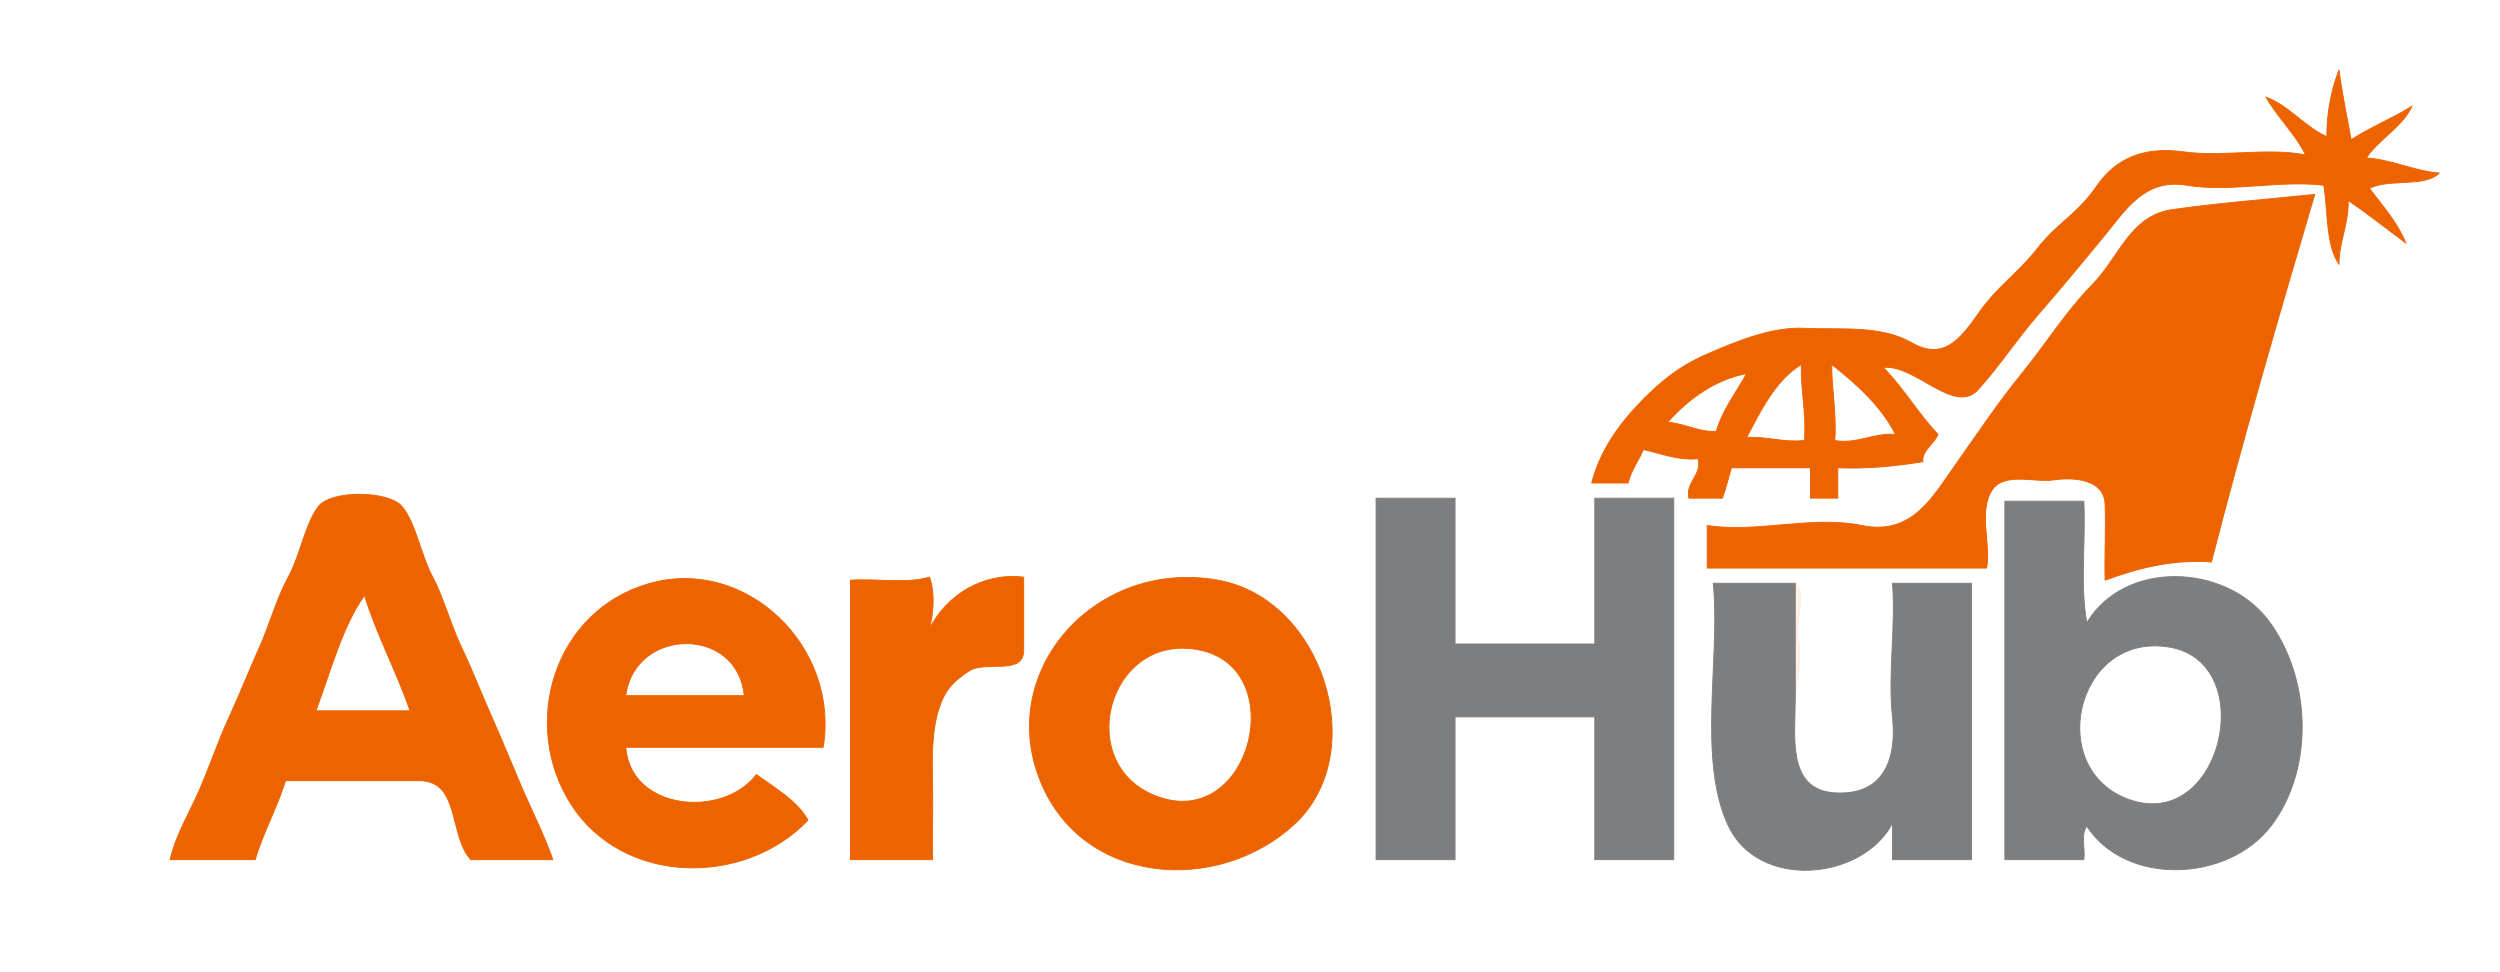 <svg xmlns="http://www.w3.org/2000/svg" xmlns:v="https://svgstorm.com"
viewBox = "0 0 823 320"
width="823"
height="320">
<g fill="None" fill-opacity="0.0" stroke="#7D7E80" stroke-opacity="0.00" stroke-width="0.3"><path d="
M 0.00 320.00 
L 823.00 320.00
L 823.00 0.00
L 0.00 0.00
L 0.00 320.00
M 770.00 23.00 
C 770.99 30.74 772.61 38.33 774.00 46.00
C 780.41 41.86 787.66 38.91 794.00 35.00
C 791.00 41.70 783.11 45.82 779.00 52.00
C 787.29 52.53 794.74 56.27 803.00 57.00
C 798.09 61.78 786.47 58.68 780.00 62.00
C 784.26 67.61 789.38 73.43 792.00 80.00
C 785.60 75.33 779.55 70.36 773.00 66.00
C 773.34 73.33 769.95 79.71 770.00 87.00
C 765.66 80.91 766.37 69.44 765.00 61.00
C 750.66 59.21 734.12 63.38 720.00 61.00 C 705.88 58.62 699.83 69.07 692.25 78.25 C 684.67 87.43 678.82 94.53 671.25 103.25 C 663.67 111.97 658.99 119.55 651.23 128.23 C 643.47 136.91 630.27 119.69 620.00 121.00
C 626.77 127.87 631.57 136.28 638.00 143.00
C 636.68 146.25 632.71 148.20 633.00 152.00
C 623.90 153.49 614.59 154.38 605.00 154.00
C 605.00 157.33 605.00 160.67 605.00 164.00
C 602.00 164.00 599.00 164.00 596.00 164.00
C 596.00 160.67 596.00 157.33 596.00 154.00
C 587.33 154.00 578.67 154.00 570.00 154.00
C 568.97 157.31 568.26 160.74 567.00 164.00
C 563.33 164.00 559.67 164.00 556.00 164.00
C 554.69 158.92 560.48 156.20 559.00 151.00
C 552.56 151.70 546.96 149.28 541.00 148.00
C 539.42 151.73 536.87 155.04 536.00 159.00
C 532.00 159.00 528.00 159.00 524.00 159.00
C 526.36 149.58 531.89 141.07 538.75 133.75 C 545.61 126.43 552.39 120.72 561.70 116.70 C 571.00 112.67 583.08 107.50 594.07 108.07 C 605.07 108.64 619.01 106.91 629.22 112.78 C 639.43 118.65 644.94 112.31 651.25 103.25 C 657.55 94.19 664.05 90.33 670.75 81.75 C 677.45 73.17 683.64 70.81 690.25 61.25 C 696.85 51.69 706.29 48.23 719.00 50.00 C 731.71 51.77 746.39 48.52 759.00 51.00
C 755.74 44.22 749.72 38.69 746.00 32.00
C 753.43 34.66 758.85 41.89 766.00 45.00
C 765.93 37.40 767.45 29.55 770.00 23.00
M 762.00 64.00 
C 750.15 104.13 738.41 144.44 728.00 185.00
C 715.57 184.09 704.04 186.90 693.00 191.00
C 692.80 182.63 693.27 174.39 693.00 166.00 C 692.73 157.61 682.46 157.03 676.00 158.00 C 669.54 158.97 658.95 154.93 655.25 162.25 C 651.55 169.57 655.43 179.08 654.00 187.00
C 623.33 187.00 592.67 187.00 562.00 187.00
C 562.00 182.33 562.00 177.67 562.00 173.00
C 578.76 175.54 596.32 169.61 613.00 173.00 C 629.68 176.39 636.36 163.38 644.25 152.25 C 652.14 141.12 657.60 132.79 665.75 122.75 C 673.90 112.72 679.81 102.88 688.75 93.75 C 697.69 84.62 701.18 71.07 715.02 69.02 C 728.86 66.98 747.59 65.49 762.00 64.00
M 182.00 283.00 
C 173.00 283.00 164.00 283.00 155.00 283.00
C 147.68 275.17 151.59 256.97 138.00 257.00 C 124.41 257.03 107.86 256.98 94.00 257.00
C 91.26 265.85 86.65 274.09 84.00 283.00
C 74.67 283.00 65.33 283.00 56.00 283.00
C 57.84 274.88 62.46 267.40 65.77 259.77 C 69.08 252.15 71.86 243.79 75.32 236.32 C 78.78 228.85 81.99 220.64 85.31 213.31 C 88.62 205.97 91.19 196.65 94.92 189.92 C 98.66 183.20 100.56 172.25 104.77 166.77 C 108.99 161.29 127.79 161.45 132.30 166.70 C 136.81 171.94 138.68 183.00 142.31 189.69 C 145.93 196.39 148.44 205.82 151.93 213.07 C 155.41 220.33 158.56 228.55 161.92 236.08 C 165.29 243.60 168.48 251.56 171.78 259.22 C 175.08 266.88 179.23 275.00 182.00 283.00
M 479.00 164.00 
C 479.00 180.00 479.00 196.00 479.00 212.00
C 494.33 212.00 509.67 212.00 525.00 212.00
C 525.00 196.00 525.00 180.00 525.00 164.00
C 533.67 164.00 542.33 164.00 551.00 164.00
C 551.00 203.67 551.00 243.33 551.00 283.00
C 542.33 283.00 533.67 283.00 525.00 283.00
C 525.00 267.33 525.00 251.67 525.00 236.00
C 509.67 236.00 494.33 236.00 479.00 236.00
C 479.00 251.67 479.00 267.33 479.00 283.00
C 470.33 283.00 461.67 283.00 453.00 283.00
C 453.00 243.33 453.00 203.67 453.00 164.00
C 461.67 164.00 470.33 164.00 479.00 164.00
M 686.00 165.00 
C 686.67 178.17 684.67 192.66 687.00 205.00
C 699.45 184.19 732.67 185.56 746.75 204.25 C 760.83 222.93 761.98 252.98 747.75 271.75 C 733.51 290.51 699.84 291.76 687.00 272.00
C 684.84 274.76 686.55 279.49 686.00 283.00
C 677.33 283.00 668.67 283.00 660.00 283.00
C 660.00 243.67 660.00 204.33 660.00 165.00
C 668.67 165.00 677.33 165.00 686.00 165.00
M 271.00 246.00 
C 249.33 246.00 227.67 246.00 206.00 246.00
C 207.57 266.80 237.83 269.58 249.00 255.00
C 254.94 259.29 262.51 263.65 266.00 270.00
C 244.93 292.03 205.07 291.39 188.08 264.92 C 171.08 238.46 182.32 200.81 214.02 192.02 C 245.73 183.24 276.44 212.90 271.00 246.00
M 306.00 190.00 
C 307.85 195.20 307.30 201.76 306.00 207.00
C 311.60 195.75 323.87 188.36 337.00 190.00
C 337.01 198.43 336.98 205.42 337.00 214.00 C 337.02 222.58 324.57 217.27 318.93 220.93 C 313.28 224.59 310.60 227.83 308.68 234.68 C 306.75 241.53 306.83 250.20 307.00 258.00 C 307.17 265.80 306.87 275.07 307.00 283.00
C 298.00 283.00 289.00 283.00 280.00 283.00
C 280.00 252.33 280.00 221.67 280.00 191.00
C 288.59 190.38 297.85 192.27 306.00 190.00
M 401.00 191.00 
C 435.65 197.21 451.32 247.84 426.23 271.23 C 401.14 294.62 355.57 291.83 342.03 255.98 C 328.48 220.12 361.00 183.83 401.00 191.00
M 591.00 230.00 
C 591.00 242.29 588.13 260.00 604.00 261.00 C 619.87 262.00 624.53 250.29 623.00 236.00 C 621.47 221.71 624.15 206.38 623.00 192.00
C 631.67 192.00 640.33 192.00 649.00 192.00
C 649.00 222.33 649.00 252.67 649.00 283.00
C 640.33 283.00 631.67 283.00 623.00 283.00
C 623.00 279.00 623.00 275.00 623.00 271.00
C 613.21 289.79 578.56 293.35 568.70 271.30 C 558.83 249.25 566.41 216.59 564.00 192.00
C 573.00 192.00 582.00 192.00 591.00 192.00
C 594.94 194.76 590.68 206.19 592.00 211.00 C 593.32 215.81 591.42 225.64 591.00 230.00 Z"/>
</g>
<g fill="None" fill-opacity="0.0" stroke="#ED6300" stroke-opacity="1.00" stroke-width="0.3"><path d="
M 770.00 23.00 
C 767.45 29.55 765.93 37.40 766.00 45.00
C 758.85 41.89 753.43 34.66 746.00 32.00
C 749.72 38.69 755.74 44.22 759.00 51.00
C 746.39 48.52 731.71 51.77 719.00 50.00 C 706.29 48.23 696.85 51.69 690.25 61.25 C 683.64 70.81 677.45 73.17 670.75 81.75 C 664.05 90.33 657.55 94.19 651.25 103.25 C 644.94 112.31 639.43 118.65 629.22 112.78 C 619.01 106.91 605.07 108.64 594.07 108.07 C 583.08 107.50 571.00 112.67 561.70 116.70 C 552.39 120.72 545.61 126.43 538.75 133.75 C 531.89 141.07 526.36 149.58 524.00 159.00
C 528.00 159.00 532.00 159.00 536.00 159.00
C 536.87 155.04 539.42 151.73 541.00 148.00
C 546.96 149.28 552.56 151.70 559.00 151.00
C 560.48 156.20 554.69 158.92 556.00 164.00
C 559.67 164.00 563.33 164.00 567.00 164.00
C 568.26 160.74 568.97 157.31 570.00 154.00
C 578.67 154.00 587.33 154.00 596.00 154.00
C 596.00 157.33 596.00 160.67 596.00 164.00
C 599.00 164.00 602.00 164.00 605.00 164.00
C 605.00 160.67 605.00 157.33 605.00 154.00
C 614.59 154.38 623.90 153.49 633.00 152.00
C 632.71 148.20 636.68 146.25 638.00 143.00
C 631.57 136.28 626.77 127.87 620.00 121.00
C 630.27 119.69 643.47 136.91 651.23 128.23 C 658.99 119.55 663.67 111.97 671.25 103.25 C 678.82 94.53 684.67 87.43 692.25 78.25 C 699.83 69.07 705.88 58.62 720.00 61.00 C 734.12 63.38 750.66 59.21 765.00 61.00
C 766.37 69.44 765.66 80.91 770.00 87.00
C 769.95 79.71 773.34 73.33 773.00 66.00
C 779.55 70.36 785.60 75.33 792.00 80.00
C 789.38 73.43 784.26 67.61 780.00 62.00
C 786.47 58.68 798.09 61.78 803.00 57.00
C 794.74 56.27 787.29 52.53 779.00 52.00
C 783.11 45.82 791.00 41.70 794.00 35.00
C 787.66 38.91 780.41 41.86 774.00 46.00
C 772.61 38.33 770.99 30.74 770.00 23.00
M 593.00 120.00 
C 592.74 128.47 594.75 136.39 594.00 145.00
C 587.39 145.76 581.53 143.63 575.00 144.00
C 579.59 135.36 584.49 125.09 593.00 120.00
M 624.00 143.00 
C 617.02 142.39 611.19 146.33 604.00 145.00
C 604.69 136.40 602.99 128.44 603.00 120.00
C 611.21 126.38 619.40 133.88 624.00 143.00
M 575.00 123.00 
C 571.48 129.25 566.99 135.06 565.00 142.00
C 559.33 142.32 554.52 139.41 549.00 139.00
C 555.85 131.24 564.87 124.83 575.00 123.00 Z"/>
</g>
<g fill="None" fill-opacity="0.0" stroke="#ED6300" stroke-opacity="1.00" stroke-width="0.3"><path d="
M 762.00 64.00 
C 747.59 65.49 728.86 66.98 715.02 69.02 C 701.18 71.07 697.69 84.62 688.75 93.75 C 679.81 102.88 673.90 112.72 665.75 122.75 C 657.60 132.79 652.14 141.12 644.25 152.25 C 636.36 163.38 629.68 176.39 613.00 173.00 C 596.32 169.61 578.76 175.54 562.00 173.00
C 562.00 177.67 562.00 182.33 562.00 187.00
C 592.67 187.00 623.33 187.00 654.00 187.00
C 655.43 179.08 651.55 169.57 655.25 162.25 C 658.95 154.93 669.54 158.97 676.00 158.00 C 682.46 157.03 692.73 157.61 693.00 166.00 C 693.27 174.39 692.80 182.63 693.00 191.00
C 704.04 186.90 715.57 184.09 728.00 185.00
C 738.41 144.44 750.15 104.13 762.00 64.00 Z"/>
</g>
<g fill="None" fill-opacity="0.0" stroke="#7D7E80" stroke-opacity="0.00" stroke-width="0.3"><path d="
M 593.00 120.00 
C 584.49 125.09 579.59 135.36 575.00 144.00
C 581.53 143.63 587.39 145.76 594.00 145.00
C 594.75 136.39 592.74 128.47 593.00 120.00 Z"/>
</g>
<g fill="None" fill-opacity="0.0" stroke="#7D7E80" stroke-opacity="0.00" stroke-width="0.3"><path d="
M 624.00 143.00 
C 619.40 133.88 611.21 126.38 603.00 120.00
C 602.99 128.44 604.69 136.40 604.00 145.00
C 611.19 146.33 617.02 142.39 624.00 143.00 Z"/>
</g>
<g fill="None" fill-opacity="0.0" stroke="#7D7E80" stroke-opacity="0.00" stroke-width="0.3"><path d="
M 575.00 123.00 
C 564.87 124.83 555.85 131.24 549.00 139.00
C 554.52 139.41 559.33 142.32 565.00 142.00
C 566.99 135.06 571.48 129.25 575.00 123.00 Z"/>
</g>
<g fill="None" fill-opacity="0.0" stroke="#ED6300" stroke-opacity="1.00" stroke-width="0.3"><path d="
M 182.00 283.00 
C 179.23 275.00 175.08 266.88 171.78 259.22 C 168.48 251.56 165.29 243.60 161.92 236.08 C 158.56 228.55 155.41 220.33 151.93 213.07 C 148.44 205.82 145.93 196.39 142.31 189.69 C 138.68 183.00 136.81 171.94 132.30 166.70 C 127.79 161.45 108.99 161.29 104.77 166.77 C 100.56 172.25 98.66 183.20 94.92 189.92 C 91.19 196.65 88.62 205.97 85.31 213.31 C 81.99 220.64 78.78 228.85 75.32 236.32 C 71.86 243.79 69.08 252.15 65.77 259.77 C 62.46 267.40 57.84 274.88 56.00 283.00
C 65.33 283.00 74.67 283.00 84.00 283.00
C 86.65 274.09 91.26 265.85 94.00 257.00
C 107.86 256.98 124.41 257.03 138.00 257.00 C 151.59 256.97 147.68 275.17 155.00 283.00
C 164.00 283.00 173.00 283.00 182.00 283.00
M 120.00 196.00 
C 123.99 209.00 130.55 221.14 135.00 234.00
C 124.67 234.00 114.33 234.00 104.00 234.00
C 108.73 221.47 112.64 206.28 120.00 196.00 Z"/>
</g>
<g fill="None" fill-opacity="0.0" stroke="#7D7E80" stroke-opacity="1.00" stroke-width="0.3"><path d="
M 479.00 164.00 
C 470.33 164.00 461.67 164.00 453.00 164.00
C 453.00 203.67 453.00 243.33 453.00 283.00
C 461.67 283.00 470.33 283.00 479.00 283.00
C 479.00 267.33 479.00 251.67 479.00 236.00
C 494.33 236.00 509.67 236.00 525.00 236.00
C 525.00 251.67 525.00 267.33 525.00 283.00
C 533.67 283.00 542.33 283.00 551.00 283.00
C 551.00 243.33 551.00 203.67 551.00 164.00
C 542.33 164.00 533.67 164.00 525.00 164.00
C 525.00 180.00 525.00 196.00 525.00 212.00
C 509.67 212.00 494.33 212.00 479.00 212.00
C 479.00 196.00 479.00 180.00 479.00 164.00 Z"/>
</g>
<g fill="None" fill-opacity="0.0" stroke="#7D7E80" stroke-opacity="1.00" stroke-width="0.3"><path d="
M 686.00 165.00 
C 677.33 165.00 668.67 165.00 660.00 165.00
C 660.00 204.33 660.00 243.67 660.00 283.00
C 668.67 283.00 677.33 283.00 686.00 283.00
C 686.55 279.49 684.84 274.76 687.00 272.00
C 699.84 291.76 733.51 290.51 747.75 271.75 C 761.98 252.98 760.83 222.93 746.75 204.25 C 732.67 185.56 699.45 184.19 687.00 205.00
C 684.67 192.66 686.67 178.17 686.00 165.00
M 714.00 213.00 
C 743.71 217.82 731.90 272.42 702.33 263.67 C 672.76 254.92 682.77 207.93 714.00 213.00 Z"/>
</g>
<g fill="None" fill-opacity="0.0" stroke="#ED6300" stroke-opacity="1.00" stroke-width="0.3"><path d="
M 271.00 246.00 
C 276.44 212.90 245.73 183.24 214.02 192.02 C 182.32 200.81 171.08 238.46 188.08 264.92 C 205.07 291.39 244.93 292.03 266.00 270.00
C 262.51 263.65 254.94 259.29 249.00 255.00
C 237.83 269.58 207.57 266.80 206.00 246.00
C 227.67 246.00 249.33 246.00 271.00 246.00
M 245.00 229.00 
C 232.00 229.00 219.00 229.00 206.00 229.00
C 209.02 206.40 242.81 205.95 245.00 229.00 Z"/>
</g>
<g fill="None" fill-opacity="0.0" stroke="#ED6300" stroke-opacity="1.00" stroke-width="0.3"><path d="
M 306.00 190.00 
C 297.85 192.27 288.59 190.38 280.00 191.00
C 280.00 221.67 280.00 252.33 280.00 283.00
C 289.00 283.00 298.00 283.00 307.00 283.00
C 306.87 275.07 307.17 265.80 307.00 258.00 C 306.83 250.20 306.75 241.53 308.68 234.68 C 310.60 227.83 313.28 224.59 318.93 220.93 C 324.57 217.27 337.02 222.58 337.00 214.00 C 336.98 205.42 337.01 198.43 337.00 190.00
C 323.87 188.36 311.60 195.75 306.00 207.00
C 307.30 201.76 307.85 195.20 306.00 190.00 Z"/>
</g>
<g fill="None" fill-opacity="0.0" stroke="#ED6300" stroke-opacity="1.00" stroke-width="0.3"><path d="
M 401.00 191.00 
C 361.00 183.83 328.48 220.12 342.03 255.98 C 355.57 291.83 401.14 294.62 426.23 271.23 C 451.32 247.84 435.65 197.21 401.00 191.00
M 395.00 214.00 
C 424.58 220.13 412.12 272.02 382.33 262.67 C 352.54 253.32 364.25 207.63 395.00 214.00 Z"/>
</g>
<g fill="None" fill-opacity="0.0" stroke="#7D7E80" stroke-opacity="1.00" stroke-width="0.3"><path d="
M 591.00 230.00 
C 591.00 217.33 591.00 204.67 591.00 192.00
C 582.00 192.00 573.00 192.00 564.00 192.00
C 566.41 216.59 558.83 249.25 568.70 271.30 C 578.56 293.35 613.21 289.79 623.00 271.00
C 623.00 275.00 623.00 279.00 623.00 283.00
C 631.67 283.00 640.33 283.00 649.00 283.00
C 649.00 252.67 649.00 222.33 649.00 192.00
C 640.33 192.00 631.67 192.00 623.00 192.00
C 624.15 206.38 621.47 221.71 623.00 236.00 C 624.53 250.29 619.87 262.00 604.00 261.00 C 588.13 260.00 591.00 242.29 591.00 230.00 Z"/>
</g>
<g fill="None" fill-opacity="0.0" stroke="#ED6300" stroke-opacity="0.09" stroke-width="0.3"><path d="
M 591.00 230.00 
C 591.42 225.64 593.32 215.81 592.00 211.00 C 590.68 206.19 594.94 194.76 591.00 192.00
C 591.00 204.67 591.00 217.33 591.00 230.00 Z"/>
</g>
<g fill="None" fill-opacity="0.0" stroke="#7D7E80" stroke-opacity="0.00" stroke-width="0.3"><path d="
M 120.00 196.00 
C 112.64 206.28 108.73 221.47 104.00 234.00
C 114.33 234.00 124.67 234.00 135.00 234.00
C 130.55 221.14 123.99 209.00 120.00 196.00 Z"/>
</g>
<g fill="None" fill-opacity="0.0" stroke="#7D7E80" stroke-opacity="0.00" stroke-width="0.3"><path d="
M 245.00 229.00 
C 242.81 205.95 209.02 206.40 206.00 229.00
C 219.00 229.00 232.00 229.00 245.00 229.00 Z"/>
</g>
<g fill="None" fill-opacity="0.0" stroke="#7D7E80" stroke-opacity="0.00" stroke-width="0.3"><path d="
M 714.00 213.00 
C 682.77 207.93 672.76 254.92 702.33 263.67 C 731.90 272.42 743.71 217.82 714.00 213.00 Z"/>
</g>
<g fill="None" fill-opacity="0.0" stroke="#7D7E80" stroke-opacity="0.00" stroke-width="0.3"><path d="
M 395.00 214.00 
C 364.25 207.63 352.54 253.32 382.33 262.67 C 412.12 272.02 424.58 220.13 395.00 214.00 Z"/>
</g>
<g fill="#7D7E80" fill-opacity="0.00" stroke="None">
<path d="
M 0.00 320.00 
L 823.00 320.00
L 823.00 0.00
L 0.00 0.00
L 0.00 320.00
M 770.00 23.00 
C 770.99 30.74 772.61 38.33 774.00 46.00
C 780.41 41.86 787.66 38.91 794.00 35.00
C 791.00 41.70 783.11 45.82 779.00 52.00
C 787.29 52.53 794.74 56.27 803.00 57.00
C 798.09 61.78 786.47 58.68 780.00 62.00
C 784.26 67.61 789.38 73.43 792.00 80.00
C 785.60 75.33 779.55 70.36 773.00 66.00
C 773.34 73.33 769.95 79.71 770.00 87.00
C 765.66 80.91 766.37 69.44 765.00 61.00
C 750.66 59.21 734.12 63.38 720.00 61.00 C 705.88 58.62 699.83 69.07 692.25 78.25 C 684.67 87.43 678.82 94.53 671.25 103.25 C 663.67 111.97 658.99 119.55 651.23 128.23 C 643.47 136.91 630.27 119.69 620.00 121.00
C 626.77 127.87 631.57 136.28 638.00 143.00
C 636.68 146.25 632.71 148.20 633.00 152.00
C 623.90 153.49 614.59 154.38 605.00 154.00
C 605.00 157.33 605.00 160.67 605.00 164.00
C 602.00 164.00 599.00 164.00 596.00 164.00
C 596.00 160.67 596.00 157.33 596.00 154.00
C 587.33 154.00 578.67 154.00 570.00 154.00
C 568.97 157.31 568.26 160.74 567.00 164.00
C 563.33 164.00 559.67 164.00 556.00 164.00
C 554.69 158.92 560.48 156.20 559.00 151.00
C 552.56 151.70 546.96 149.28 541.00 148.00
C 539.42 151.73 536.87 155.04 536.00 159.00
C 532.00 159.00 528.00 159.00 524.00 159.00
C 526.36 149.58 531.89 141.07 538.75 133.75 C 545.61 126.43 552.39 120.72 561.70 116.70 C 571.00 112.67 583.08 107.50 594.07 108.07 C 605.07 108.64 619.01 106.91 629.22 112.78 C 639.43 118.65 644.94 112.31 651.25 103.25 C 657.55 94.19 664.05 90.33 670.75 81.75 C 677.45 73.17 683.64 70.81 690.25 61.25 C 696.85 51.69 706.29 48.23 719.00 50.00 C 731.71 51.77 746.39 48.52 759.00 51.00
C 755.74 44.22 749.72 38.69 746.00 32.00
C 753.43 34.66 758.85 41.89 766.00 45.00
C 765.93 37.40 767.45 29.55 770.00 23.00
M 762.00 64.00 
C 750.15 104.13 738.41 144.44 728.00 185.00
C 715.57 184.09 704.04 186.90 693.00 191.00
C 692.80 182.63 693.27 174.39 693.00 166.00 C 692.73 157.61 682.46 157.03 676.00 158.00 C 669.54 158.97 658.95 154.93 655.25 162.25 C 651.55 169.57 655.43 179.08 654.00 187.00
C 623.33 187.00 592.67 187.00 562.00 187.00
C 562.00 182.33 562.00 177.67 562.00 173.00
C 578.76 175.54 596.32 169.61 613.00 173.00 C 629.68 176.39 636.36 163.38 644.25 152.25 C 652.14 141.12 657.60 132.79 665.75 122.75 C 673.90 112.72 679.81 102.88 688.75 93.75 C 697.69 84.62 701.18 71.07 715.02 69.02 C 728.86 66.98 747.59 65.49 762.00 64.00
M 182.00 283.00 
C 173.00 283.00 164.00 283.00 155.00 283.00
C 147.68 275.17 151.59 256.97 138.00 257.00 C 124.41 257.03 107.86 256.98 94.00 257.00
C 91.26 265.85 86.65 274.09 84.00 283.00
C 74.67 283.00 65.33 283.00 56.00 283.00
C 57.84 274.88 62.46 267.40 65.77 259.77 C 69.08 252.15 71.86 243.79 75.32 236.32 C 78.78 228.85 81.99 220.64 85.31 213.31 C 88.62 205.97 91.19 196.65 94.92 189.92 C 98.66 183.20 100.56 172.25 104.77 166.77 C 108.99 161.29 127.79 161.45 132.30 166.70 C 136.81 171.94 138.68 183.00 142.31 189.69 C 145.93 196.39 148.44 205.82 151.93 213.07 C 155.41 220.33 158.56 228.55 161.92 236.08 C 165.29 243.60 168.48 251.56 171.78 259.22 C 175.08 266.88 179.23 275.00 182.00 283.00
M 479.00 164.00 
C 479.00 180.00 479.00 196.00 479.00 212.00
C 494.33 212.00 509.67 212.00 525.00 212.00
C 525.00 196.00 525.00 180.00 525.00 164.00
C 533.67 164.00 542.33 164.00 551.00 164.00
C 551.00 203.67 551.00 243.33 551.00 283.00
C 542.33 283.00 533.67 283.00 525.00 283.00
C 525.00 267.33 525.00 251.67 525.00 236.00
C 509.67 236.00 494.33 236.00 479.00 236.00
C 479.00 251.67 479.00 267.33 479.00 283.00
C 470.33 283.00 461.67 283.00 453.00 283.00
C 453.00 243.33 453.00 203.67 453.00 164.00
C 461.67 164.00 470.33 164.00 479.00 164.00
M 686.00 165.00 
C 686.67 178.17 684.67 192.66 687.00 205.00
C 699.45 184.19 732.67 185.56 746.75 204.25 C 760.83 222.93 761.98 252.98 747.75 271.75 C 733.51 290.51 699.84 291.76 687.00 272.00
C 684.84 274.76 686.55 279.49 686.00 283.00
C 677.33 283.00 668.67 283.00 660.00 283.00
C 660.00 243.67 660.00 204.33 660.00 165.00
C 668.67 165.00 677.33 165.00 686.00 165.00
M 271.00 246.00 
C 249.33 246.00 227.67 246.00 206.00 246.00
C 207.57 266.80 237.83 269.58 249.00 255.00
C 254.94 259.29 262.51 263.65 266.00 270.00
C 244.93 292.03 205.07 291.39 188.08 264.92 C 171.08 238.46 182.32 200.81 214.02 192.02 C 245.73 183.24 276.44 212.90 271.00 246.00
M 306.00 190.00 
C 307.85 195.20 307.30 201.76 306.00 207.00
C 311.60 195.75 323.87 188.36 337.00 190.00
C 337.01 198.43 336.98 205.42 337.00 214.00 C 337.02 222.58 324.57 217.27 318.93 220.93 C 313.28 224.59 310.60 227.83 308.68 234.68 C 306.75 241.53 306.83 250.20 307.00 258.00 C 307.17 265.80 306.87 275.07 307.00 283.00
C 298.00 283.00 289.00 283.00 280.00 283.00
C 280.00 252.33 280.00 221.67 280.00 191.00
C 288.59 190.38 297.85 192.27 306.00 190.00
M 401.00 191.00 
C 435.65 197.21 451.32 247.84 426.23 271.23 C 401.14 294.62 355.57 291.83 342.03 255.98 C 328.48 220.12 361.00 183.83 401.00 191.00
M 591.00 230.00 
C 591.00 242.29 588.13 260.00 604.00 261.00 C 619.87 262.00 624.53 250.29 623.00 236.00 C 621.47 221.71 624.15 206.38 623.00 192.00
C 631.67 192.00 640.33 192.00 649.00 192.00
C 649.00 222.33 649.00 252.67 649.00 283.00
C 640.33 283.00 631.67 283.00 623.00 283.00
C 623.00 279.00 623.00 275.00 623.00 271.00
C 613.21 289.79 578.56 293.35 568.70 271.30 C 558.83 249.25 566.41 216.59 564.00 192.00
C 573.00 192.00 582.00 192.00 591.00 192.00
C 594.94 194.76 590.68 206.19 592.00 211.00 C 593.32 215.81 591.42 225.64 591.00 230.00 Z"/>
</g>
<g fill="#ED6300" fill-opacity="1.00" stroke="None">
<path d="
M 770.00 23.00 
C 767.45 29.55 765.93 37.40 766.00 45.00
C 758.85 41.89 753.43 34.66 746.00 32.00
C 749.72 38.69 755.74 44.22 759.00 51.00
C 746.39 48.52 731.71 51.77 719.00 50.00 C 706.29 48.23 696.85 51.69 690.25 61.25 C 683.64 70.81 677.45 73.17 670.75 81.75 C 664.05 90.33 657.55 94.19 651.25 103.25 C 644.94 112.31 639.43 118.65 629.22 112.78 C 619.01 106.91 605.07 108.64 594.07 108.07 C 583.08 107.50 571.00 112.67 561.70 116.70 C 552.39 120.72 545.61 126.43 538.75 133.75 C 531.89 141.07 526.36 149.58 524.00 159.00
C 528.00 159.00 532.00 159.00 536.00 159.00
C 536.87 155.04 539.42 151.73 541.00 148.00
C 546.96 149.28 552.56 151.70 559.00 151.00
C 560.48 156.20 554.69 158.92 556.00 164.00
C 559.67 164.00 563.33 164.00 567.00 164.00
C 568.26 160.74 568.97 157.31 570.00 154.00
C 578.67 154.00 587.33 154.00 596.00 154.00
C 596.00 157.33 596.00 160.67 596.00 164.00
C 599.00 164.00 602.00 164.00 605.00 164.00
C 605.00 160.67 605.00 157.33 605.00 154.00
C 614.59 154.38 623.90 153.49 633.00 152.00
C 632.71 148.20 636.68 146.25 638.00 143.00
C 631.57 136.28 626.77 127.87 620.00 121.00
C 630.27 119.69 643.47 136.91 651.23 128.23 C 658.99 119.55 663.67 111.97 671.25 103.25 C 678.82 94.53 684.67 87.43 692.25 78.25 C 699.83 69.07 705.88 58.62 720.00 61.00 C 734.12 63.38 750.66 59.21 765.00 61.00
C 766.37 69.44 765.66 80.91 770.00 87.00
C 769.95 79.71 773.34 73.33 773.00 66.00
C 779.55 70.36 785.60 75.33 792.00 80.00
C 789.38 73.43 784.26 67.61 780.00 62.00
C 786.47 58.68 798.09 61.78 803.00 57.00
C 794.74 56.27 787.29 52.53 779.00 52.00
C 783.11 45.82 791.00 41.70 794.00 35.00
C 787.66 38.91 780.41 41.86 774.00 46.00
C 772.61 38.33 770.99 30.74 770.00 23.00
M 593.00 120.00 
C 592.74 128.47 594.75 136.39 594.00 145.00
C 587.39 145.76 581.53 143.63 575.00 144.00
C 579.59 135.36 584.49 125.09 593.00 120.00
M 624.00 143.00 
C 617.02 142.39 611.19 146.33 604.00 145.00
C 604.69 136.40 602.99 128.44 603.00 120.00
C 611.21 126.38 619.40 133.88 624.00 143.00
M 575.00 123.00 
C 571.48 129.25 566.99 135.06 565.00 142.00
C 559.33 142.32 554.52 139.41 549.00 139.00
C 555.85 131.24 564.87 124.83 575.00 123.00 Z"/>
</g>
<g fill="#ED6300" fill-opacity="1.00" stroke="None">
<path d="
M 762.00 64.00 
C 747.59 65.49 728.86 66.98 715.02 69.02 C 701.18 71.07 697.69 84.62 688.75 93.75 C 679.81 102.88 673.90 112.72 665.75 122.75 C 657.60 132.79 652.14 141.12 644.25 152.25 C 636.36 163.38 629.68 176.39 613.00 173.00 C 596.32 169.61 578.76 175.54 562.00 173.00
C 562.00 177.67 562.00 182.33 562.00 187.00
C 592.67 187.00 623.33 187.00 654.00 187.00
C 655.43 179.08 651.55 169.57 655.25 162.25 C 658.95 154.93 669.54 158.97 676.00 158.00 C 682.46 157.03 692.73 157.61 693.00 166.00 C 693.27 174.39 692.80 182.63 693.00 191.00
C 704.04 186.90 715.57 184.09 728.00 185.00
C 738.41 144.44 750.15 104.13 762.00 64.00 Z"/>
</g>
<g fill="#7D7E80" fill-opacity="0.00" stroke="None">
<path d="
M 593.00 120.00 
C 584.49 125.09 579.59 135.36 575.00 144.00
C 581.53 143.63 587.39 145.76 594.00 145.00
C 594.75 136.39 592.74 128.47 593.00 120.00 Z"/>
</g>
<g fill="#7D7E80" fill-opacity="0.00" stroke="None">
<path d="
M 624.00 143.00 
C 619.40 133.88 611.21 126.38 603.00 120.00
C 602.99 128.44 604.69 136.40 604.00 145.00
C 611.19 146.33 617.02 142.39 624.00 143.00 Z"/>
</g>
<g fill="#7D7E80" fill-opacity="0.00" stroke="None">
<path d="
M 575.00 123.00 
C 564.87 124.83 555.85 131.24 549.00 139.00
C 554.52 139.41 559.33 142.32 565.00 142.00
C 566.99 135.06 571.48 129.25 575.00 123.00 Z"/>
</g>
<g fill="#ED6300" fill-opacity="1.00" stroke="None">
<path d="
M 182.00 283.00 
C 179.23 275.00 175.08 266.88 171.78 259.22 C 168.48 251.56 165.29 243.60 161.92 236.08 C 158.56 228.55 155.41 220.33 151.93 213.07 C 148.44 205.82 145.93 196.39 142.31 189.69 C 138.68 183.00 136.81 171.94 132.30 166.70 C 127.79 161.45 108.99 161.29 104.77 166.77 C 100.56 172.25 98.66 183.20 94.92 189.92 C 91.19 196.65 88.62 205.97 85.31 213.31 C 81.99 220.64 78.78 228.85 75.32 236.32 C 71.86 243.79 69.08 252.15 65.77 259.77 C 62.46 267.40 57.84 274.88 56.00 283.00
C 65.33 283.00 74.67 283.00 84.00 283.00
C 86.65 274.09 91.26 265.85 94.00 257.00
C 107.86 256.98 124.41 257.03 138.00 257.00 C 151.59 256.97 147.68 275.17 155.00 283.00
C 164.00 283.00 173.00 283.00 182.00 283.00
M 120.00 196.00 
C 123.99 209.00 130.55 221.14 135.00 234.00
C 124.67 234.00 114.33 234.00 104.00 234.00
C 108.73 221.47 112.64 206.28 120.00 196.00 Z"/>
</g>
<g fill="#7D7E80" fill-opacity="1.00" stroke="None">
<path d="
M 479.00 164.00 
C 470.33 164.00 461.67 164.00 453.00 164.00
C 453.00 203.67 453.00 243.33 453.00 283.00
C 461.67 283.00 470.33 283.00 479.00 283.00
C 479.00 267.33 479.00 251.67 479.00 236.00
C 494.33 236.00 509.67 236.00 525.00 236.00
C 525.00 251.67 525.00 267.33 525.00 283.00
C 533.67 283.00 542.33 283.00 551.00 283.00
C 551.00 243.33 551.00 203.67 551.00 164.00
C 542.33 164.00 533.67 164.00 525.00 164.00
C 525.00 180.00 525.00 196.00 525.00 212.00
C 509.67 212.00 494.33 212.00 479.00 212.00
C 479.00 196.00 479.00 180.00 479.00 164.00 Z"/>
</g>
<g fill="#7D7E80" fill-opacity="1.00" stroke="None">
<path d="
M 686.00 165.00 
C 677.33 165.00 668.67 165.00 660.00 165.00
C 660.00 204.33 660.00 243.67 660.00 283.00
C 668.67 283.00 677.33 283.00 686.00 283.00
C 686.55 279.49 684.84 274.76 687.00 272.00
C 699.84 291.76 733.51 290.51 747.75 271.75 C 761.98 252.98 760.83 222.93 746.75 204.25 C 732.67 185.56 699.45 184.19 687.00 205.00
C 684.67 192.66 686.67 178.17 686.00 165.00
M 714.00 213.00 
C 743.71 217.82 731.90 272.42 702.33 263.67 C 672.76 254.92 682.77 207.93 714.00 213.00 Z"/>
</g>
<g fill="#ED6300" fill-opacity="1.00" stroke="None">
<path d="
M 271.00 246.00 
C 276.44 212.90 245.73 183.24 214.02 192.02 C 182.32 200.81 171.08 238.46 188.08 264.92 C 205.07 291.39 244.93 292.03 266.00 270.00
C 262.51 263.65 254.94 259.29 249.00 255.00
C 237.83 269.58 207.57 266.80 206.00 246.00
C 227.67 246.00 249.33 246.00 271.00 246.00
M 245.00 229.00 
C 232.00 229.00 219.00 229.00 206.00 229.00
C 209.02 206.40 242.81 205.95 245.00 229.00 Z"/>
</g>
<g fill="#ED6300" fill-opacity="1.00" stroke="None">
<path d="
M 306.00 190.00 
C 297.85 192.27 288.59 190.38 280.00 191.00
C 280.00 221.67 280.00 252.33 280.00 283.00
C 289.00 283.00 298.00 283.00 307.00 283.00
C 306.87 275.07 307.17 265.80 307.00 258.00 C 306.83 250.20 306.75 241.53 308.68 234.68 C 310.60 227.83 313.28 224.59 318.93 220.93 C 324.57 217.27 337.02 222.58 337.00 214.00 C 336.98 205.42 337.01 198.43 337.00 190.00
C 323.87 188.36 311.60 195.75 306.00 207.00
C 307.30 201.76 307.85 195.20 306.00 190.00 Z"/>
</g>
<g fill="#ED6300" fill-opacity="1.00" stroke="None">
<path d="
M 401.00 191.00 
C 361.00 183.83 328.48 220.12 342.03 255.98 C 355.57 291.83 401.14 294.62 426.23 271.23 C 451.32 247.84 435.65 197.21 401.00 191.00
M 395.00 214.00 
C 424.58 220.13 412.12 272.02 382.33 262.67 C 352.54 253.32 364.25 207.63 395.00 214.00 Z"/>
</g>
<g fill="#7D7E80" fill-opacity="1.00" stroke="None">
<path d="
M 591.00 230.00 
C 591.00 217.33 591.00 204.67 591.00 192.00
C 582.00 192.00 573.00 192.00 564.00 192.00
C 566.41 216.59 558.83 249.25 568.70 271.30 C 578.56 293.35 613.21 289.79 623.00 271.00
C 623.00 275.00 623.00 279.00 623.00 283.00
C 631.67 283.00 640.33 283.00 649.00 283.00
C 649.00 252.67 649.00 222.33 649.00 192.00
C 640.33 192.00 631.67 192.00 623.00 192.00
C 624.15 206.38 621.47 221.71 623.00 236.00 C 624.53 250.29 619.87 262.00 604.00 261.00 C 588.13 260.00 591.00 242.29 591.00 230.00 Z"/>
</g>
<g fill="#ED6300" fill-opacity="0.09" stroke="None">
<path d="
M 591.00 230.00 
C 591.42 225.64 593.32 215.81 592.00 211.00 C 590.68 206.19 594.94 194.76 591.00 192.00
C 591.00 204.67 591.00 217.33 591.00 230.00 Z"/>
</g>
<g fill="#7D7E80" fill-opacity="0.00" stroke="None">
<path d="
M 120.00 196.00 
C 112.64 206.28 108.73 221.47 104.00 234.00
C 114.33 234.00 124.67 234.00 135.00 234.00
C 130.55 221.14 123.99 209.00 120.00 196.00 Z"/>
</g>
<g fill="#7D7E80" fill-opacity="0.00" stroke="None">
<path d="
M 245.00 229.00 
C 242.81 205.95 209.02 206.40 206.00 229.00
C 219.00 229.00 232.00 229.00 245.00 229.00 Z"/>
</g>
<g fill="#7D7E80" fill-opacity="0.00" stroke="None">
<path d="
M 714.00 213.00 
C 682.77 207.93 672.76 254.92 702.33 263.67 C 731.90 272.42 743.71 217.82 714.00 213.00 Z"/>
</g>
<g fill="#7D7E80" fill-opacity="0.00" stroke="None">
<path d="
M 395.00 214.00 
C 364.25 207.63 352.54 253.32 382.33 262.67 C 412.12 272.02 424.58 220.13 395.00 214.00 Z"/>
</g>
</svg>